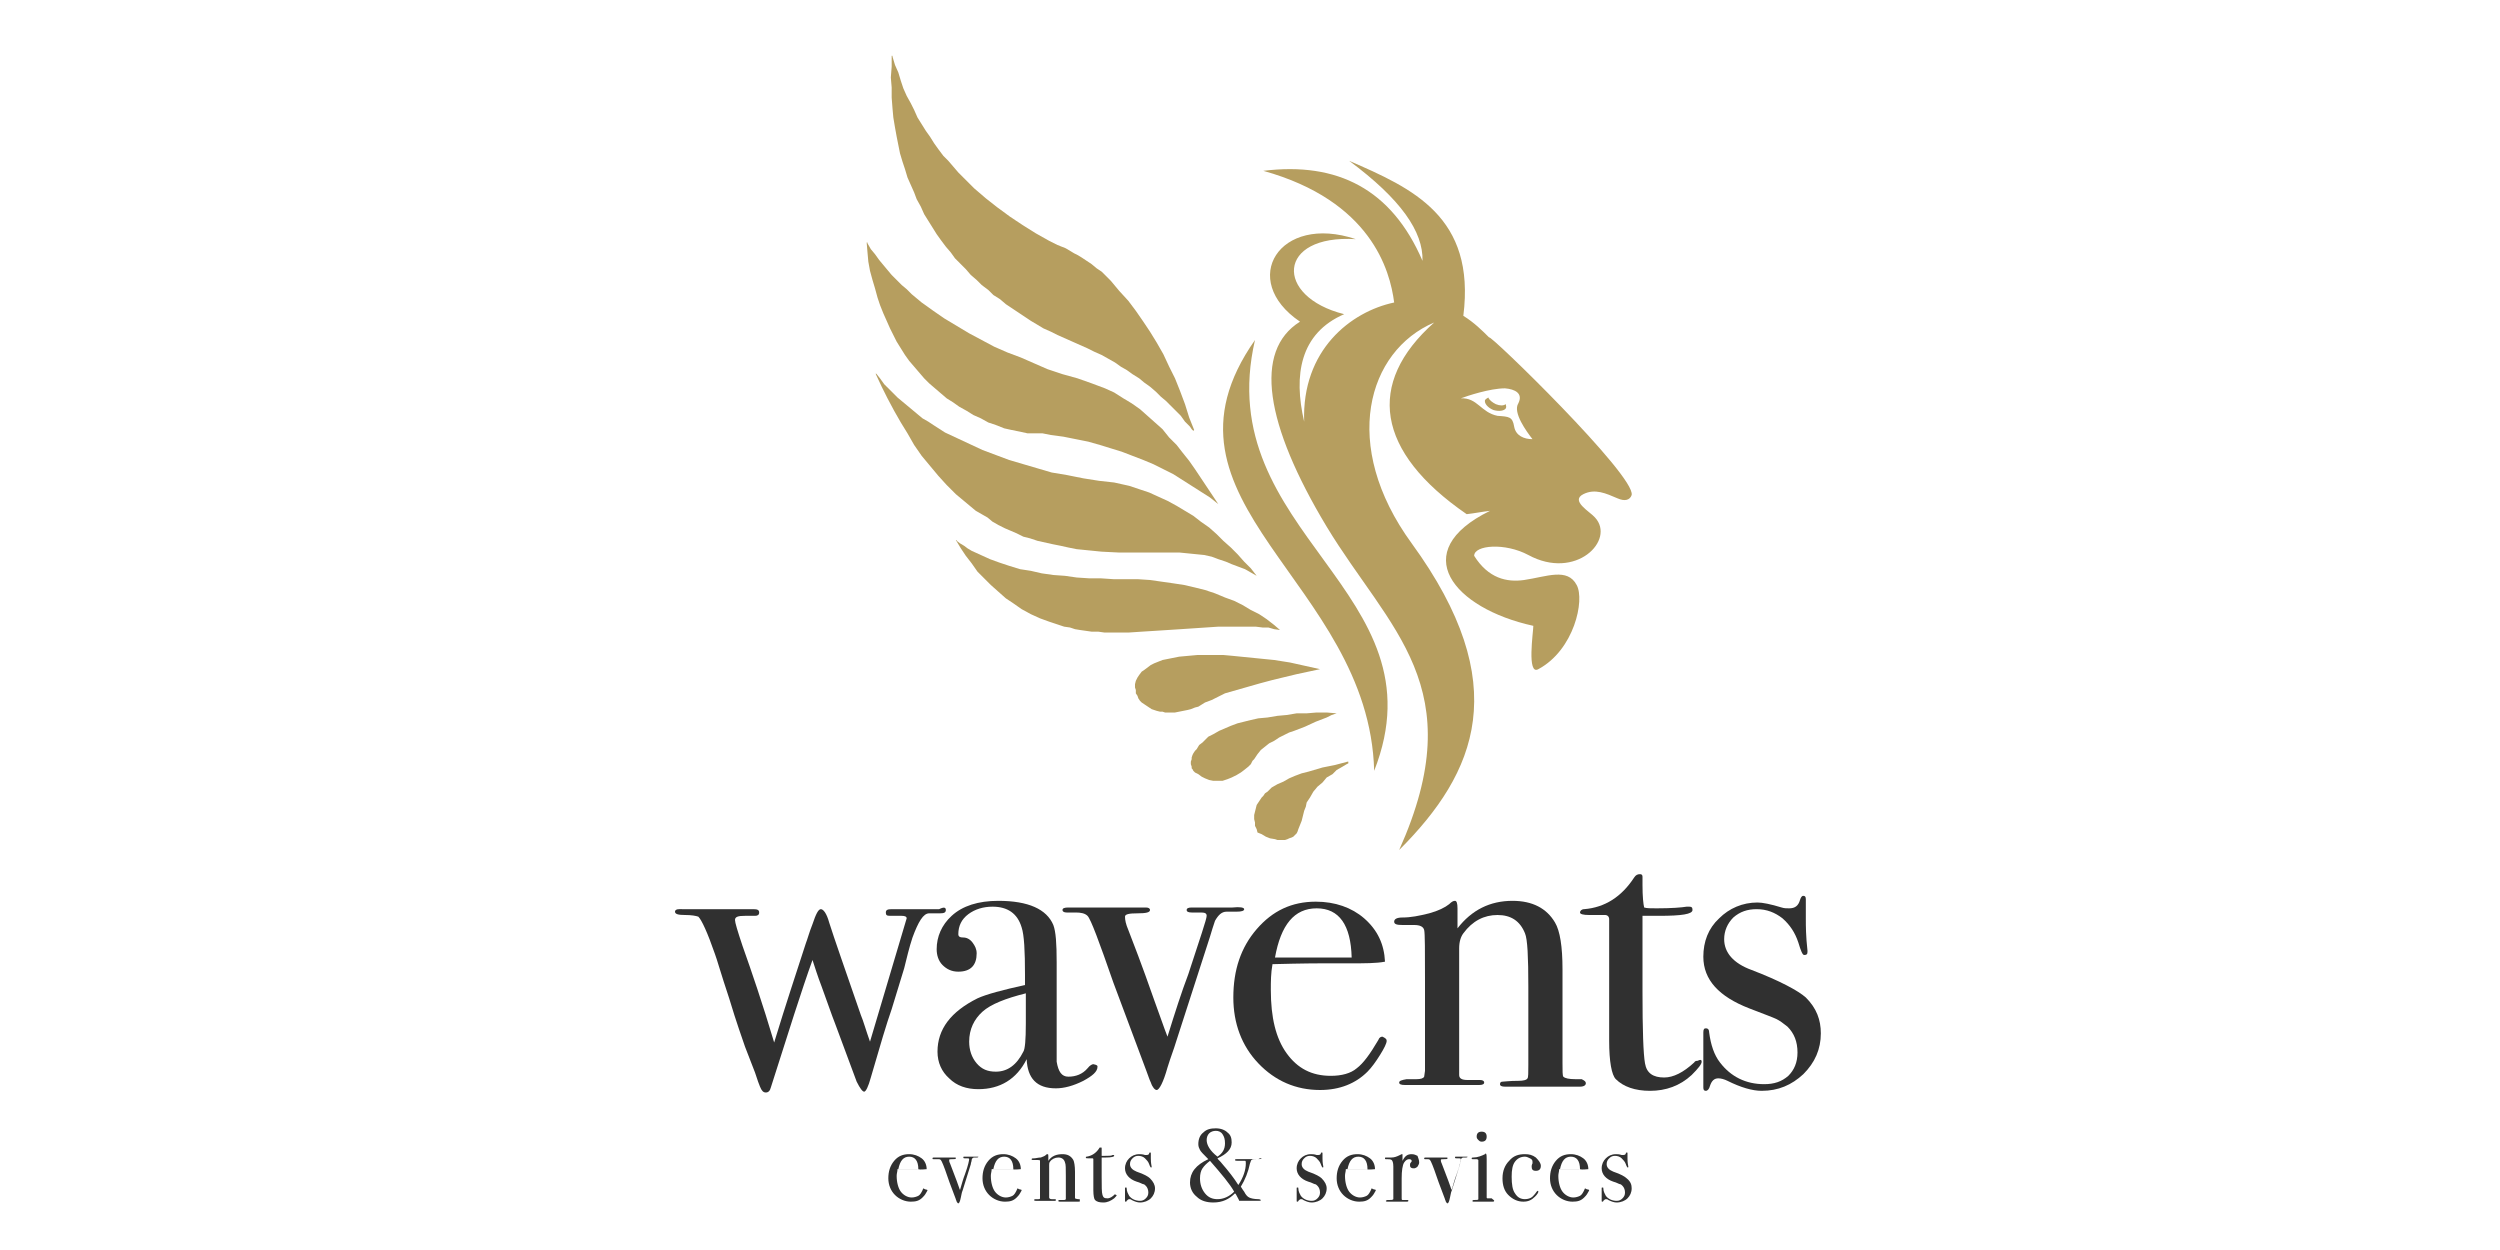 <?xml version="1.0" encoding="utf-8"?>
<!-- Generator: Adobe Illustrator 24.0.0, SVG Export Plug-In . SVG Version: 6.00 Build 0)  -->
<svg version="1.1" xmlns="http://www.w3.org/2000/svg" xmlns:xlink="http://www.w3.org/1999/xlink" x="0px" y="0px" width="300px"
	 height="150px" viewBox="0 0 300 150" style="enable-background:new 0 0 300 150;" xml:space="preserve">
<style type="text/css">
	.st0{fill-rule:evenodd;clip-rule:evenodd;fill:#B69E5F;}
	.st1{fill:#303030;}
</style>
<g id="Livello_3">
</g>
<g id="Livello_1">
	<g>
		<g>
			<path class="st0" d="M178.7,40.5c-0.8-0.8-1.8-1.8-3.1-2.6c1.5-11.9-6.1-15.3-13.7-18.6c6.2,4.6,8.9,8.5,8.8,12
				c-3.7-8.6-10.2-11.9-19.1-10.8c12.9,3.6,15.2,11.9,15.7,15.8c-5.2,1.1-11.1,5.7-10.8,14.3c-1.3-5.6-0.5-10.6,4.8-12.9
				c-8.4-2.1-8.1-9.6,1.4-9c-9.2-3.1-14.1,4.9-6.7,9.9c-5.6,3.5-4.2,12.3,3.2,24.6c7.5,12.4,17.5,19.2,8.7,38.8
				c9.3-9.3,13.8-19.9,1.5-36.8c-8.6-11.8-5.3-23.1,2.7-26.5c-8.2,7.3-7,15.5,3.9,23c0.9-0.1,1.9-0.3,2.8-0.4
				c-10,4.9-4.4,11.7,5.2,13.8c0,0.7-0.8,6,0.6,5.2c4.3-2.3,5.6-8.3,4.6-10.1c-1.1-2.1-3.6-1-6.3-0.6c-2.1,0.3-4.3-0.2-6-2.9
				c0-1.3,3.7-1.6,6.5-0.1c5.7,3.1,10.5-1.8,8-4.5c-0.6-0.7-3-2-1.4-2.8c1.4-0.7,2.7-0.1,4.1,0.5c0.9,0.4,1.5,0.2,1.7-0.4
				C196.3,57.1,178.6,39.9,178.7,40.5z M181.7,51.2c-0.2-1.2-0.6-1.2-2-1.3c-2-0.4-2.4-2.2-4.4-2.1c0.8-0.3,3.5-1.2,5.3-1.2
				c1.2,0.1,2.2,0.6,1.6,1.8c-0.7,1.1,1,3.4,1.7,4.3C182.9,52.7,181.9,52.3,181.7,51.2z"/>
			<path class="st0" d="M180.7,48.5c-0.3,0.2-0.7,0.2-1.2,0c-0.4-0.2-0.8-0.5-0.9-0.8c-0.2,0.1-0.3,0.2-0.4,0.3
				c-0.1,0.4,0.3,0.9,1,1.2c0.7,0.2,1.3,0.1,1.5-0.2C180.8,48.8,180.7,48.7,180.7,48.5L180.7,48.5z"/>
			<g>
				<polygon class="st0" points="107,6.7 107,6.7 107.1,6.7 107.1,6.7 107.1,6.8 107.1,6.8 107.4,7.8 107.8,8.7 108.1,9.7 
					108.4,10.6 108.8,11.5 109.3,12.4 109.7,13.2 110.1,14.1 110.6,14.9 111.1,15.7 111.6,16.4 112.1,17.2 112.6,17.9 113.2,18.7 
					113.8,19.3 114.4,20 115,20.7 115.6,21.3 116.3,22 116.9,22.6 117.6,23.2 118.3,23.8 119.7,24.9 121.2,26 122.7,27 124.3,28 
					125.9,28.9 125.9,28.9 126.9,29.4 127.9,29.8 128.9,30.4 129.3,30.6 129.8,30.9 129.8,30.9 130.4,31.3 131,31.7 131.6,32.2 
					132.2,32.6 132.7,33.1 133.3,33.7 133.8,34.3 134.3,34.9 135.4,36.1 136.3,37.3 137.2,38.6 138,39.8 138,39.8 138.8,41.1 
					139.6,42.5 140.3,44 141,45.4 141.6,46.9 142.2,48.5 142.7,50.1 143.3,51.6 143.3,51.6 143.2,51.7 143.1,51.6 143,51.5 
					142.8,51.2 142.8,51.2 142.2,50.6 141.7,49.9 141.1,49.3 140.5,48.7 139.9,48.1 139.3,47.6 138.7,47 138,46.4 137.3,45.9 
					136.7,45.4 135.9,44.9 135.2,44.4 134.5,44 133.8,43.5 132.2,42.6 132.2,42.6 131.3,42.2 130.5,41.8 128.7,41 126.9,40.2 
					126.1,39.8 125.2,39.4 125.2,39.4 123.7,38.5 122.2,37.5 120.7,36.5 120,35.9 119.2,35.4 118.6,34.8 117.8,34.2 117.2,33.6 
					116.5,33 115.9,32.3 115.3,31.7 114.6,31 114.1,30.3 113.5,29.6 112.9,28.8 112.4,28.1 111.9,27.3 111.4,26.5 110.9,25.7 
					110.5,24.8 110,23.9 109.7,23.1 109.3,22.2 108.9,21.3 108.6,20.3 108.3,19.4 108,18.4 107.8,17.4 107.6,16.4 107.6,16.4 
					107.4,15.3 107.2,14.1 107.1,13 107,11.7 107,10.5 106.9,9.3 107,8 107,6.7 				"/>
			</g>
			<g>
				<polygon class="st0" points="104,29.1 104,29.1 104,29.1 104.1,29.1 104.1,29.2 104.1,29.2 104.5,29.9 105,30.5 105.5,31.2 
					106,31.8 106.5,32.4 107,33 107.6,33.6 108.2,34.2 108.8,34.7 109.4,35.3 110,35.8 110.6,36.3 112,37.3 113.3,38.2 114.8,39.1 
					116.3,40 117.8,40.8 119.3,41.6 120.9,42.3 122.5,42.9 124.1,43.6 125.7,44.3 125.7,44.3 126.6,44.6 127.5,44.9 129.3,45.4 
					131,46 131.8,46.3 132.6,46.6 132.6,46.6 133.7,47.1 134.8,47.8 135.8,48.4 136.8,49.1 137.7,49.9 138.6,50.7 139.5,51.5 
					140.3,52.5 141.2,53.4 141.9,54.3 142.7,55.3 143.4,56.3 144.8,58.4 146.2,60.5 146.2,60.5 145.2,59.7 144.1,59 143,58.3 
					141.9,57.6 140.8,56.9 139.6,56.3 138.4,55.7 137.2,55.2 135.9,54.7 134.6,54.2 133.3,53.8 132,53.4 130.6,53 129.1,52.7 
					127.6,52.4 126.1,52.2 126.1,52.2 125.1,52 124.2,52 123.3,52 122.4,51.8 122.4,51.8 121.4,51.6 120.5,51.4 119.5,51 
					118.6,50.7 117.7,50.2 116.8,49.8 116,49.3 115.1,48.8 115.1,48.8 114.4,48.3 113.6,47.8 112.9,47.2 112.2,46.6 111.5,46 
					110.9,45.4 110.3,44.7 109.7,44 109.1,43.3 108.6,42.6 108.1,41.8 107.6,41 107.2,40.2 106.8,39.4 106.4,38.5 106,37.6 
					106,37.6 105.6,36.6 105.3,35.7 105,34.6 104.7,33.6 104.4,32.5 104.2,31.4 104.1,30.3 104,29.1 				"/>
			</g>
			<g>
				<polygon class="st0" points="114.7,64.8 114.7,64.8 114.8,64.8 114.8,64.8 114.8,64.9 114.8,64.9 115.2,65.2 115.7,65.5 
					116.1,65.8 116.6,66.1 117.7,66.6 118.8,67.1 119.9,67.5 121.1,67.9 122.4,68.3 123.7,68.5 125,68.8 126.4,69 127.8,69.1 
					129.2,69.3 130.7,69.4 132.1,69.4 133.6,69.5 135,69.5 135,69.5 136.5,69.5 138,69.6 139.4,69.8 140.8,70 142.1,70.2 
					143.4,70.5 144.6,70.8 145.8,71.2 147,71.7 148.1,72.1 149.1,72.6 150.1,73.2 151.1,73.7 152,74.3 152.9,75 153.6,75.6 
					153.6,75.6 152.9,75.5 152.2,75.3 151.5,75.3 150.7,75.2 149.2,75.2 147.7,75.2 146.2,75.2 144.7,75.3 143.2,75.4 141.7,75.5 
					141.7,75.5 138.6,75.7 137,75.8 135.5,75.9 134,75.9 132.5,75.9 131.8,75.8 131,75.8 130.3,75.7 129.6,75.6 129.6,75.6 
					129,75.5 128.4,75.3 127.7,75.2 127.1,75 125.9,74.6 124.8,74.2 123.7,73.7 122.6,73.1 121.6,72.4 120.7,71.8 119.8,71 
					118.9,70.2 118.1,69.4 117.3,68.6 116.6,67.6 115.9,66.7 115.3,65.8 114.7,64.8 				"/>
			</g>
			<g>
				<polygon class="st0" points="158.4,80.3 158.4,80.3 155.6,80.9 152.7,81.6 151.2,82 149.8,82.4 148.4,82.8 147,83.2 147,83.2 
					146.2,83.6 145.4,84 144.6,84.3 143.8,84.8 143.4,84.9 142.9,85.1 142.5,85.2 142,85.3 141.5,85.4 141,85.5 140.4,85.5 
					139.8,85.5 139.8,85.5 139.5,85.4 139.2,85.4 138.8,85.3 138.5,85.2 138.2,85.1 137.9,84.9 137.6,84.7 137.3,84.5 137,84.3 
					136.8,84.1 136.6,83.8 136.5,83.5 136.3,83.2 136.3,82.8 136.2,82.5 136.2,82.1 136.2,82.1 136.3,81.7 136.5,81.3 136.7,81 
					137,80.6 137.3,80.4 137.7,80.1 138.1,79.8 138.5,79.6 139,79.4 139.5,79.2 140,79.1 140.5,79 141,78.9 141.5,78.8 142.6,78.7 
					142.6,78.7 143.7,78.6 144.7,78.6 145.8,78.6 146.8,78.6 147.9,78.7 148.9,78.8 150.9,79 152.9,79.2 154.8,79.5 156.6,79.9 
					158.4,80.3 				"/>
			</g>
			<g>
				<polygon class="st0" points="160.4,85.6 160.4,85.6 159.8,85.8 159.2,86.1 157.9,86.6 156.6,87.2 155.3,87.7 154.7,87.9 
					154.1,88.2 153.5,88.5 152.9,88.9 152.3,89.2 151.8,89.6 151.3,90 150.9,90.5 150.9,90.5 150.7,90.8 150.5,91.1 150.3,91.3 
					150.1,91.7 150.1,91.7 149.8,92 149.3,92.4 148.9,92.7 148.4,93 147.8,93.3 147.3,93.5 147,93.6 146.7,93.7 146.4,93.7 
					146.1,93.7 146.1,93.7 145.6,93.7 145.1,93.6 144.6,93.4 144.2,93.2 143.8,92.9 143.4,92.7 143.2,92.5 143.1,92.3 143,92.2 
					143,92 143,92 142.9,91.7 142.9,91.4 143,91.1 143,90.9 143.1,90.6 143.2,90.4 143.4,90.1 143.6,89.9 143.9,89.4 144.3,89.1 
					144.7,88.7 145,88.4 145,88.4 145.6,88.1 146.3,87.7 147,87.4 147.7,87.1 148.5,86.8 149.3,86.6 150.1,86.4 151,86.2 151,86.2 
					152.1,86.1 153.3,85.9 154.4,85.8 155.6,85.6 156.8,85.6 158,85.5 159.2,85.5 160.4,85.6 				"/>
			</g>
			<g>
				<polygon class="st0" points="161.8,91.4 161.8,91.4 161.8,91.5 161.8,91.6 161.6,91.7 161.1,92 161.1,92 160.4,92.4 159.9,92.9 
					159.2,93.3 158.7,93.9 158.1,94.4 157.6,95 157.2,95.7 157,96 156.8,96.3 156.8,96.3 156.7,96.8 156.5,97.3 156.2,98.5 156,99 
					155.8,99.5 155.7,99.8 155.6,100 155.4,100.2 155.2,100.4 155.2,100.4 155,100.5 154.7,100.6 154.5,100.7 154.2,100.8 
					153.9,100.8 153.6,100.8 153.3,100.8 153,100.7 152.4,100.6 151.9,100.4 151.4,100.1 150.9,99.9 150.9,99.9 150.8,99.5 
					150.6,99.1 150.6,98.7 150.5,98.3 150.5,97.8 150.6,97.4 150.7,97 150.8,96.6 150.8,96.6 151,96.3 151.2,96 151.4,95.7 
					151.6,95.5 151.8,95.2 152.1,95 152.6,94.5 153.3,94.1 154,93.8 154.7,93.4 155.4,93.1 156.2,92.8 157,92.6 158.7,92.1 
					160.2,91.8 161.7,91.4 161.7,91.4 161.8,91.4 				"/>
			</g>
			<g>
				<polygon class="st0" points="105.1,44.9 105.1,44.9 105.1,44.8 105.1,44.8 105.2,44.9 105.2,44.9 105.6,45.4 106.1,46.1 
					106.6,46.6 107.2,47.2 107.7,47.7 108.3,48.2 108.9,48.7 109.5,49.2 110.1,49.7 110.7,50.2 111.4,50.6 112,51 113.4,51.9 
					114.9,52.6 116.4,53.3 117.9,54 119.5,54.6 121.1,55.2 122.8,55.7 124.5,56.2 126.2,56.7 128,57 128,57 129,57.2 130,57.4 
					131.9,57.7 133.7,57.9 134.6,58.1 135.5,58.3 135.5,58.3 136.7,58.7 137.9,59.1 139,59.6 140.1,60.1 141.2,60.7 142.2,61.3 
					143.2,61.9 144.1,62.6 145.1,63.3 146,64.1 146.8,64.9 147.7,65.7 148.5,66.5 149.3,67.4 150.1,68.2 150.8,69.1 150.8,69.1 
					150.1,68.7 149.4,68.3 148.6,68 147.8,67.7 147.1,67.4 146.2,67.1 145.4,66.8 144.5,66.6 144.5,66.6 143.5,66.5 142.5,66.4 
					141.5,66.3 140.5,66.3 138.4,66.3 136.2,66.3 136.2,66.3 134.2,66.3 132.2,66.2 131.2,66.1 130.2,66 129.2,65.9 128.2,65.7 
					127.3,65.5 126.3,65.3 125.4,65.1 124.5,64.9 123.6,64.6 122.8,64.4 122,64 121.3,63.7 121.3,63.7 120.6,63.4 119.8,63 
					119.1,62.6 118.5,62.1 117.8,61.7 117.1,61.3 116.5,60.8 115.9,60.3 115.3,59.8 114.7,59.3 114.2,58.8 113.6,58.2 112.6,57.1 
					111.6,55.9 110.6,54.7 109.7,53.4 108.9,52 108.1,50.7 107.3,49.3 106.5,47.8 105.8,46.4 105.1,44.9 				"/>
			</g>
			<path class="st0" d="M164.9,92.5c8.5-21.6-19.7-28.4-14.3-51.7C136.9,60.3,164.3,69.7,164.9,92.5L164.9,92.5z"/>
		</g>
		<g>
			<path class="st1" d="M113.5,109.2c0,0.3-0.2,0.4-0.7,0.4c-0.4,0-0.7,0-0.9,0h-0.4c-0.7,0-1.3,1-2,2.9c-0.4,1.2-0.7,2.5-1,3.7
				l-1.5,4.9c-0.6,1.7-1.4,4.4-2.5,8.2c-0.3,1.1-0.6,1.7-0.8,1.7c-0.2,0-0.5-0.4-0.9-1.2c-0.3-0.8-1.2-3.2-2.6-7
				c-0.4-1-0.9-2.5-1.6-4.4c-0.5-1.3-0.8-2.3-1.1-3.2c-1.3,3.6-2.9,8.7-5,15.3c-0.1,0.4-0.3,0.6-0.6,0.6c-0.3,0-0.5-0.2-0.7-0.7
				c-0.1-0.2-0.3-0.8-0.6-1.7l-1.2-3.1c-0.3-0.9-1-2.8-1.9-5.8c-1-3-1.5-4.8-1.7-5.3c-0.9-2.6-1.6-4.1-2-4.5
				c-0.3-0.1-0.8-0.2-1.6-0.2c-0.8,0-1.2-0.1-1.2-0.4c0-0.2,0.2-0.3,0.5-0.3H82c0,0,0.6,0,1.7,0c1.1,0,2.3,0,3.5,0
				c0.5,0,1.1,0,1.6,0c0.6,0,0.9,0,1,0h0.6c0.5,0,0.7,0.1,0.7,0.4c0,0.3-0.2,0.4-0.5,0.4h-1.2c-0.8,0-1.2,0.1-1.2,0.5
				c0,0.3,0.3,1.3,0.9,3.1c1.1,3.1,2.4,6.9,3.8,11.6c1.4-4.6,2.7-8.5,3.8-11.9c0.2-0.5,0.4-1.3,0.8-2.3c0.4-1.2,0.7-1.8,1-1.8
				c0.3,0,0.7,0.5,1,1.6c0.6,1.9,1.9,5.6,3.8,11.1c0.3,0.7,0.6,1.8,1.1,3.2l4.4-14.8c0-0.2-0.2-0.3-0.6-0.3c-0.1,0-0.6,0-1.4,0
				c-0.4,0-0.5-0.1-0.5-0.4c0-0.3,0.2-0.4,0.7-0.4h0.5h5.2C113.3,108.8,113.5,108.9,113.5,109.2z"/>
			<path class="st1" d="M131.7,128c0,0.6-0.6,1.1-1.7,1.7c-1.2,0.6-2.3,0.9-3.3,0.9c-2.3,0-3.4-1.2-3.5-3.5
				c-1.2,2.4-3.2,3.6-5.8,3.6c-1.4,0-2.6-0.4-3.5-1.3c-0.9-0.8-1.4-1.9-1.4-3.2c0-2.7,1.6-4.8,4.8-6.4c1.1-0.5,3-1,5.7-1.6v-1.2
				c0-2.9-0.1-4.8-0.4-5.7c-0.5-1.7-1.7-2.5-3.5-2.5c-1.1,0-2.1,0.3-2.9,0.9c-0.8,0.6-1.2,1.4-1.2,2.4c0,0.3,0.2,0.4,0.6,0.4
				c0.4,0,0.8,0.2,1.1,0.6c0.3,0.4,0.5,0.8,0.5,1.3c0,1.4-0.7,2.2-2.2,2.2c-0.8,0-1.4-0.3-1.9-0.8c-0.5-0.5-0.7-1.2-0.7-1.9
				c0-1.5,0.6-2.9,1.8-4c1.3-1.2,3.2-1.8,5.6-1.8c3.6,0,5.8,1,6.6,2.9c0.3,0.8,0.4,2.2,0.4,4.5v9.2c0,1.5,0,2.4,0,2.7
				c0.2,1.2,0.6,1.8,1.4,1.8c0.9,0,1.7-0.3,2.3-1c0.3-0.4,0.6-0.5,0.7-0.5C131.7,127.8,131.7,127.9,131.7,128z M123.1,122.8v-3.6
				c-2.4,0.6-4.2,1.3-5.2,2.2c-1,0.9-1.6,2.1-1.6,3.6c0,1,0.3,1.9,0.9,2.6c0.6,0.7,1.3,1,2.3,1c1.4,0,2.5-0.8,3.3-2.4
				C123,125.9,123.1,124.8,123.1,122.8z"/>
			<path class="st1" d="M149.3,109.1c0,0.2-0.3,0.3-0.9,0.3c-0.2,0-0.5,0-0.9,0h-0.3c-0.6,0-1,0.4-1.4,1.1c-0.2,0.6-0.4,1.2-0.6,1.9
				l-4.1,12.7c-0.2,0.7-0.6,1.7-1,3c-0.5,1.8-1,2.7-1.3,2.7c-0.2,0-0.5-0.3-0.7-0.9c-0.2-0.4-0.3-0.8-0.5-1.3
				c-2.7-7.2-4-10.7-4-10.7c-1.7-4.9-2.7-7.6-3.1-8c-0.3-0.3-0.8-0.4-1.4-0.4h-1.1c-0.3,0-0.5-0.1-0.5-0.3c0-0.2,0.2-0.3,0.7-0.3
				h3.4c0.5,0,1.6,0,3.1,0c1.7,0,2.5,0,2.6,0h0.2c0.3,0,0.5,0.1,0.5,0.3c0,0.3-0.5,0.4-1.5,0.4c-1,0-1.5,0.1-1.5,0.4
				c0,0.4,0.1,0.9,0.4,1.6c0.5,1.3,1.6,4.1,3.1,8.4c0.7,1.9,1.2,3.4,1.6,4.4c0.9-2.9,1.7-5.4,2.5-7.5c1.4-4.3,2.2-6.6,2.2-7
				c0-0.3-0.2-0.4-0.7-0.4c-0.3,0-0.5,0-0.6,0H143c-0.4,0-0.6-0.1-0.6-0.3c0-0.2,0.2-0.3,0.6-0.3h3h1.9
				C148.8,108.8,149.3,108.9,149.3,109.1z"/>
			<path class="st1" d="M166.4,124.9c0,0.3-0.3,0.9-0.8,1.7c-0.5,0.8-1,1.5-1.5,2c-1.4,1.4-3.3,2.2-5.7,2.2c-2.9,0-5.4-1.1-7.4-3.2
				c-2-2.1-3-4.8-3-7.9c0-3.3,0.9-6,2.8-8.2c1.9-2.2,4.2-3.3,7.1-3.3c2.3,0,4.3,0.7,5.8,2c1.6,1.4,2.4,3.1,2.5,5.2
				c-1,0.2-2.4,0.2-4.2,0.2h-3.4c-0.2,0-2.2,0-5.9,0.1c-0.2,1.1-0.2,2.1-0.2,3.1c0,3.3,0.6,5.8,1.9,7.6c1.3,1.8,3,2.7,5.3,2.7
				c1.3,0,2.4-0.3,3.1-0.9c0.8-0.6,1.6-1.7,2.6-3.4c0.1-0.3,0.3-0.4,0.5-0.4C166.3,124.6,166.4,124.7,166.4,124.9z M162.2,114.9
				c-0.1-3.9-1.5-5.9-4.2-5.9c-2.7,0-4.3,2-5,5.9H162.2z"/>
			<path class="st1" d="M190.3,130c0,0.2-0.2,0.4-0.7,0.4H189c-0.6,0-1.4,0-2.4,0c-3.2,0-5.1,0-5.7,0h-0.3c-0.4,0-0.6-0.1-0.6-0.3
				c0-0.2,0.1-0.3,0.3-0.3c0.2,0,0.8-0.1,1.9-0.1c0.6,0,1-0.1,1.1-0.3c0.1-0.1,0.1-0.7,0.1-1.6v-9.4c0-3.6-0.1-5.7-0.4-6.4
				c-0.6-1.5-1.7-2.2-3.3-2.2c-1.6,0-3,0.7-4.1,2.2c-0.3,0.4-0.5,1-0.5,1.8V129c0,0.4,0.3,0.6,1,0.6l1.5,0c0.3,0,0.5,0.1,0.5,0.3
				c0,0.2-0.2,0.3-0.6,0.3h-0.8c-0.7,0-1.9,0-3.4,0c-0.4,0-1.1,0-2.3,0c-1.2,0-1.9,0-2.1,0h-0.3c-0.5,0-0.7-0.1-0.7-0.3
				c0-0.2,0.3-0.3,0.9-0.4c0.4,0,0.8,0,1.2,0c0.5,0,0.8-0.1,0.9-0.3l0.1-0.7v-10.7c0-3.7,0-5.8-0.1-6.2c-0.1-0.4-0.5-0.6-1.2-0.6
				c-0.2,0-0.6,0-1.2,0h-0.2c-0.7,0-1-0.1-1-0.4c0-0.3,0.3-0.5,1-0.5c1,0,2-0.2,3.2-0.5c1.1-0.3,1.9-0.7,2.4-1.1
				c0.3-0.3,0.5-0.4,0.7-0.4c0.2,0,0.3,0.3,0.3,0.9v2.4c1.7-2.2,3.9-3.3,6.6-3.3c2.4,0,4.1,0.9,5.1,2.6c0.6,1,0.9,2.9,0.9,5.6v11.2
				c0,1,0,1.6,0.1,1.7c0.2,0.2,0.7,0.3,1.4,0.3c0.1,0,0.3,0,0.5,0h0.3C190.2,129.7,190.3,129.8,190.3,130z"/>
			<path class="st1" d="M204.2,127.4c0,0.3-0.4,0.8-1.2,1.6c-1.4,1.3-3.1,1.9-5,1.9c-1.8,0-3.2-0.5-4.1-1.4
				c-0.5-0.5-0.8-2.1-0.8-4.6v-14.6c0-0.3-0.2-0.5-0.5-0.5h-1.9c-0.7,0-1.1-0.1-1.1-0.3c0-0.2,0.2-0.4,0.5-0.4
				c2.5-0.2,4.5-1.5,6-3.8c0.2-0.3,0.4-0.4,0.7-0.4c0.2,0,0.3,0.1,0.3,0.3v0.2c0,0.2,0,0.4,0,0.8c0,1.4,0.1,2.3,0.2,2.7
				c0.3,0.1,0.8,0.1,1.5,0.1c1.8,0,3-0.1,3.6-0.2c0.1,0,0.2,0,0.3,0c0.3,0,0.4,0.1,0.4,0.4c0,0.5-1.3,0.7-4,0.7c-0.5,0-1.1,0-2,0
				v9.1c0,4.6,0.1,7.5,0.3,8.6c0.2,1.2,1,1.7,2.3,1.7c1.1,0,2.3-0.6,3.6-1.8c0.1-0.2,0.3-0.2,0.4-0.2
				C204.1,127.1,204.2,127.2,204.2,127.4z"/>
			<path class="st1" d="M218.5,124c0,1.9-0.7,3.5-2.1,4.9c-1.4,1.3-3,2-5,2c-1.1,0-2.5-0.4-4.1-1.2c-0.4-0.2-0.8-0.3-1.1-0.3
				c-0.5,0-0.8,0.3-1,0.9c-0.1,0.4-0.3,0.6-0.5,0.6c-0.2,0-0.3-0.1-0.3-0.4c0-0.2,0-0.4,0-0.6c0-0.7,0-1.6,0-2.9c0-0.1,0-0.5,0-1.2
				c0-0.7,0-1.1,0-1.4v-0.5c0-0.4,0.1-0.5,0.3-0.5c0.3,0,0.4,0.2,0.4,0.5c0.2,1.5,0.6,2.7,1.3,3.6c1.3,1.7,3.1,2.6,5.3,2.6
				c1.2,0,2.1-0.3,2.9-1c0.7-0.7,1.1-1.6,1.1-2.8c0-1.3-0.4-2.3-1.2-3.1c-0.5-0.4-0.9-0.7-1.3-0.9c-0.4-0.2-1.5-0.6-3.3-1.3
				c-3.6-1.4-5.5-3.4-5.5-6.2c0-1.8,0.6-3.4,1.9-4.6c1.2-1.2,2.8-1.9,4.6-1.9c0.6,0,1.6,0.2,2.9,0.6c0.3,0.1,0.6,0.1,0.9,0.1
				c0.7,0,1.1-0.3,1.3-1c0.1-0.3,0.2-0.5,0.4-0.5c0.2,0,0.3,0.1,0.3,0.4c0,0,0,0.1,0,0.3v2.1c0,0.8,0,2,0.2,3.8v0.1
				c0,0.3-0.1,0.4-0.4,0.4c-0.2,0-0.4-0.5-0.7-1.5c-0.4-1.2-1-2.1-1.9-2.9c-0.9-0.7-1.9-1.1-3.1-1.1c-1.1,0-2,0.3-2.8,1
				c-0.7,0.7-1.1,1.6-1.1,2.6c0,1.6,1.1,2.9,3.3,3.7c3.4,1.3,5.6,2.5,6.5,3.3C218,121,218.5,122.4,218.5,124z"/>
		</g>
		<g>
			<path class="st1" d="M111.3,142.8c0,0.1-0.1,0.2-0.2,0.4c-0.1,0.2-0.3,0.4-0.4,0.5c-0.4,0.4-0.8,0.5-1.4,0.5
				c-0.7,0-1.4-0.3-1.9-0.8c-0.5-0.5-0.8-1.2-0.8-2c0-0.8,0.2-1.5,0.7-2.1c0.5-0.6,1.1-0.8,1.8-0.8c0.6,0,1.1,0.2,1.5,0.5
				c0.4,0.3,0.6,0.8,0.6,1.3c-0.3,0-0.6,0.1-1.1,0h-0.9c-0.1,0-0.6,0-1.5,0c0,0.3-0.1,0.5-0.1,0.8c0,0.8,0.2,1.5,0.5,1.9
				c0.3,0.4,0.8,0.7,1.3,0.7c0.3,0,0.6-0.1,0.8-0.2c0.2-0.1,0.4-0.4,0.6-0.9C111.1,142.8,111.1,142.7,111.3,142.8
				C111.3,142.7,111.3,142.8,111.3,142.8z M110.2,140.3c0-1-0.4-1.5-1.1-1.5c-0.7,0-1.1,0.5-1.3,1.5H110.2z"/>
			<path class="st1" d="M117.4,138.8c0,0.1-0.1,0.1-0.2,0.1c-0.1,0-0.1,0-0.2,0h-0.1c-0.1,0-0.3,0.1-0.3,0.3c0,0.2-0.1,0.3-0.1,0.5
				l-1,3.2c-0.1,0.2-0.1,0.4-0.2,0.8c-0.1,0.5-0.2,0.7-0.3,0.7c-0.1,0-0.1-0.1-0.2-0.2c0-0.1-0.1-0.2-0.1-0.3c-0.7-1.8-1-2.7-1-2.7
				c-0.4-1.2-0.7-1.9-0.8-2c-0.1-0.1-0.2-0.1-0.3-0.1H112c-0.1,0-0.1,0-0.1-0.1c0-0.1,0.1-0.1,0.2-0.1h0.9c0.1,0,0.4,0,0.8,0
				c0.4,0,0.6,0,0.7,0h0.1c0.1,0,0.1,0,0.1,0.1c0,0.1-0.1,0.1-0.4,0.1c-0.3,0-0.4,0-0.4,0.1c0,0.1,0,0.2,0.1,0.4
				c0.1,0.3,0.4,1,0.8,2.1c0.2,0.5,0.3,0.9,0.4,1.1c0.2-0.7,0.4-1.4,0.6-1.9c0.4-1.1,0.5-1.7,0.5-1.8c0-0.1-0.1-0.1-0.2-0.1
				c-0.1,0-0.1,0-0.2,0h-0.1c-0.1,0-0.2,0-0.2-0.1c0-0.1,0-0.1,0.1-0.1h0.8h0.5C117.3,138.8,117.4,138.8,117.4,138.8z"/>
			<path class="st1" d="M122.6,142.8c0,0.1-0.1,0.2-0.2,0.4c-0.1,0.2-0.3,0.4-0.4,0.5c-0.4,0.4-0.8,0.5-1.4,0.5
				c-0.7,0-1.4-0.3-1.9-0.8c-0.5-0.5-0.8-1.2-0.8-2c0-0.8,0.2-1.5,0.7-2.1c0.5-0.6,1.1-0.8,1.8-0.8c0.6,0,1.1,0.2,1.5,0.5
				c0.4,0.3,0.6,0.8,0.6,1.3c-0.3,0-0.6,0.1-1.1,0h-0.9c-0.1,0-0.6,0-1.5,0c0,0.3-0.1,0.5-0.1,0.8c0,0.8,0.2,1.5,0.5,1.9
				c0.3,0.4,0.8,0.7,1.3,0.7c0.3,0,0.6-0.1,0.8-0.2c0.2-0.1,0.4-0.4,0.6-0.9C122.4,142.8,122.5,142.7,122.6,142.8
				C122.6,142.7,122.6,142.8,122.6,142.8z M121.6,140.3c0-1-0.4-1.5-1.1-1.5c-0.7,0-1.1,0.5-1.3,1.5H121.6z"/>
			<path class="st1" d="M129.6,144.1c0,0.1-0.1,0.1-0.2,0.1h-0.1c-0.1,0-0.4,0-0.6,0c-0.8,0-1.3,0-1.4,0h-0.1c-0.1,0-0.2,0-0.2-0.1
				c0,0,0-0.1,0.1-0.1c0,0,0.2,0,0.5,0c0.2,0,0.2,0,0.3-0.1c0,0,0-0.2,0-0.4v-2.4c0-0.9,0-1.4-0.1-1.6c-0.1-0.4-0.4-0.6-0.8-0.6
				c-0.4,0-0.8,0.2-1,0.5c-0.1,0.1-0.1,0.3-0.1,0.4v3.9c0,0.1,0.1,0.2,0.3,0.2l0.4,0c0.1,0,0.1,0,0.1,0.1c0,0.1,0,0.1-0.1,0.1h-0.2
				c-0.2,0-0.5,0-0.9,0c-0.1,0-0.3,0-0.6,0c-0.3,0-0.5,0-0.5,0h-0.1c-0.1,0-0.2,0-0.2-0.1c0-0.1,0.1-0.1,0.2-0.1c0.1,0,0.2,0,0.3,0
				c0.1,0,0.2,0,0.2-0.1l0-0.2v-2.7c0-0.9,0-1.5,0-1.6c0-0.1-0.1-0.1-0.3-0.1c-0.1,0-0.2,0-0.3,0H124c-0.2,0-0.2,0-0.2-0.1
				c0-0.1,0.1-0.1,0.3-0.1c0.2,0,0.5-0.1,0.8-0.1c0.3-0.1,0.5-0.2,0.6-0.3c0.1-0.1,0.1-0.1,0.2-0.1c0.1,0,0.1,0.1,0.1,0.2v0.6
				c0.4-0.6,1-0.8,1.7-0.8c0.6,0,1,0.2,1.3,0.7c0.1,0.2,0.2,0.7,0.2,1.4v2.8c0,0.3,0,0.4,0,0.4c0,0,0.2,0.1,0.4,0.1c0,0,0.1,0,0.1,0
				h0.1C129.5,144,129.6,144.1,129.6,144.1z"/>
			<path class="st1" d="M134,143.4c0,0.1-0.1,0.2-0.3,0.4c-0.4,0.3-0.8,0.5-1.3,0.5c-0.5,0-0.8-0.1-1-0.3c-0.1-0.1-0.2-0.5-0.2-1.2
				v-3.7c0-0.1-0.1-0.1-0.1-0.1h-0.5c-0.2,0-0.3,0-0.3-0.1c0-0.1,0-0.1,0.1-0.1c0.6-0.1,1.1-0.4,1.5-1c0-0.1,0.1-0.1,0.2-0.1
				c0.1,0,0.1,0,0.1,0.1v0c0,0,0,0.1,0,0.2c0,0.3,0,0.6,0,0.7c0.1,0,0.2,0,0.4,0c0.5,0,0.8,0,0.9-0.1c0,0,0.1,0,0.1,0
				c0.1,0,0.1,0,0.1,0.1c0,0.1-0.3,0.2-1,0.2c-0.1,0-0.3,0-0.5,0v2.3c0,1.2,0,1.9,0.1,2.2c0.1,0.3,0.2,0.4,0.6,0.4
				c0.3,0,0.6-0.2,0.9-0.5C133.9,143.4,133.9,143.4,134,143.4C134,143.4,134,143.4,134,143.4z"/>
			<path class="st1" d="M138.6,142.6c0,0.5-0.2,0.9-0.5,1.2c-0.3,0.3-0.8,0.5-1.3,0.5c-0.3,0-0.6-0.1-1-0.3
				c-0.1-0.1-0.2-0.1-0.3-0.1c-0.1,0-0.2,0.1-0.3,0.2c0,0.1-0.1,0.1-0.1,0.1c-0.1,0-0.1,0-0.1-0.1c0,0,0-0.1,0-0.1
				c0-0.2,0-0.4,0-0.7c0,0,0-0.1,0-0.3c0-0.2,0-0.3,0-0.3v-0.1c0-0.1,0-0.1,0.1-0.1c0.1,0,0.1,0,0.1,0.1c0,0.4,0.2,0.7,0.3,0.9
				c0.3,0.4,0.8,0.6,1.3,0.6c0.3,0,0.5-0.1,0.7-0.3c0.2-0.2,0.3-0.4,0.3-0.7c0-0.3-0.1-0.6-0.3-0.8c-0.1-0.1-0.2-0.2-0.3-0.2
				c-0.1,0-0.4-0.2-0.8-0.3c-0.9-0.3-1.4-0.9-1.4-1.6c0-0.5,0.2-0.9,0.5-1.2c0.3-0.3,0.7-0.5,1.2-0.5c0.2,0,0.4,0,0.7,0.1
				c0.1,0,0.2,0,0.2,0c0.2,0,0.3-0.1,0.3-0.2c0-0.1,0.1-0.1,0.1-0.1c0.1,0,0.1,0,0.1,0.1c0,0,0,0,0,0.1v0.5c0,0.2,0,0.5,0.1,1v0
				c0,0.1,0,0.1-0.1,0.1c0,0-0.1-0.1-0.2-0.4c-0.1-0.3-0.3-0.5-0.5-0.7c-0.2-0.2-0.5-0.3-0.8-0.3c-0.3,0-0.5,0.1-0.7,0.3
				c-0.2,0.2-0.3,0.4-0.3,0.7c0,0.4,0.3,0.7,0.8,0.9c0.9,0.3,1.4,0.6,1.6,0.8C138.4,141.8,138.6,142.2,138.6,142.6z"/>
			<path class="st1" d="M151.4,139C151.4,139,151.3,139.1,151.4,139c-0.1,0.1-0.3,0.1-0.7,0.1c-0.3,0-0.4,0-0.5,0.1
				c-0.1,0-0.1,0.2-0.2,0.4c-0.2,1-0.6,2-1.1,2.8c0.2,0.3,0.3,0.5,0.4,0.6c0.2,0.4,0.4,0.6,0.6,0.7c0.2,0.1,0.6,0.2,1.1,0.2
				c0.2,0,0.3,0.1,0.3,0.1c0,0.1-0.1,0.1-0.2,0.1c-0.2,0-0.6,0-1.1,0c-0.2,0-0.3,0-0.4,0c-0.3,0-0.6,0-0.9,0c0-0.1-0.2-0.4-0.4-0.8
				l-0.1-0.1c-0.7,0.7-1.5,1.1-2.6,1.1c-0.8,0-1.5-0.2-2-0.7c-0.5-0.4-0.8-1-0.8-1.7c0-1.2,0.7-2.1,2.2-2.8c0,0-0.1-0.1-0.2-0.2
				c-0.4-0.4-0.7-0.7-0.8-0.9c-0.1-0.2-0.2-0.4-0.2-0.7c0-0.6,0.2-1.1,0.6-1.4c0.4-0.4,0.9-0.5,1.5-0.5c0.6,0,1.1,0.2,1.4,0.5
				c0.4,0.3,0.5,0.7,0.5,1.2c0,0.8-0.6,1.4-1.7,1.9c0,0.1,0.3,0.3,0.6,0.7c0.7,0.8,1.4,1.7,1.9,2.5c0.6-0.9,0.9-1.8,0.9-2.6
				c0-0.2,0-0.3-0.1-0.3c-0.1,0-0.3,0-0.8,0c-0.2,0-0.4,0-0.4-0.1c0-0.1,0.1-0.1,0.2-0.1h2c0.4,0,0.6,0,0.6,0
				C151.3,138.9,151.4,139,151.4,139z M148.1,143c-0.5-0.9-1.5-2.1-2.9-3.7c-0.4,0.3-0.7,0.6-0.9,0.9c-0.2,0.3-0.3,0.7-0.3,1.2
				c0,0.7,0.2,1.3,0.6,1.8c0.4,0.5,0.9,0.7,1.5,0.7C146.8,143.9,147.5,143.6,148.1,143z M147,137.2c0-0.5-0.1-0.8-0.3-1.1
				c-0.2-0.3-0.5-0.4-0.8-0.4c-0.3,0-0.6,0.1-0.8,0.3c-0.2,0.2-0.3,0.5-0.3,0.8c0,0.6,0.4,1.3,1.3,2
				C146.7,138.4,147,137.9,147,137.2z"/>
			<path class="st1" d="M159.2,142.6c0,0.5-0.2,0.9-0.5,1.2c-0.3,0.3-0.8,0.5-1.3,0.5c-0.3,0-0.6-0.1-1-0.3
				c-0.1-0.1-0.2-0.1-0.3-0.1c-0.1,0-0.2,0.1-0.3,0.2c0,0.1-0.1,0.1-0.1,0.1c-0.1,0-0.1,0-0.1-0.1c0,0,0-0.1,0-0.1
				c0-0.2,0-0.4,0-0.7c0,0,0-0.1,0-0.3c0-0.2,0-0.3,0-0.3v-0.1c0-0.1,0-0.1,0.1-0.1c0.1,0,0.1,0,0.1,0.1c0,0.4,0.2,0.7,0.3,0.9
				c0.3,0.4,0.8,0.6,1.3,0.6c0.3,0,0.5-0.1,0.7-0.3c0.2-0.2,0.3-0.4,0.3-0.7c0-0.3-0.1-0.6-0.3-0.8c-0.1-0.1-0.2-0.2-0.3-0.2
				c-0.1,0-0.4-0.2-0.8-0.3c-0.9-0.3-1.4-0.9-1.4-1.6c0-0.5,0.2-0.9,0.5-1.2c0.3-0.3,0.7-0.5,1.2-0.5c0.2,0,0.4,0,0.7,0.1
				c0.1,0,0.2,0,0.2,0c0.2,0,0.3-0.1,0.3-0.2c0-0.1,0.1-0.1,0.1-0.1c0.1,0,0.1,0,0.1,0.1c0,0,0,0,0,0.1v0.5c0,0.2,0,0.5,0.1,1v0
				c0,0.1,0,0.1-0.1,0.1c0,0-0.1-0.1-0.2-0.4c-0.1-0.3-0.3-0.5-0.5-0.7c-0.2-0.2-0.5-0.3-0.8-0.3c-0.3,0-0.5,0.1-0.7,0.3
				c-0.2,0.2-0.3,0.4-0.3,0.7c0,0.4,0.3,0.7,0.8,0.9c0.9,0.3,1.4,0.6,1.6,0.8C159,141.8,159.2,142.2,159.2,142.6z"/>
			<path class="st1" d="M165.1,142.8c0,0.1-0.1,0.2-0.2,0.4c-0.1,0.2-0.3,0.4-0.4,0.5c-0.4,0.4-0.8,0.5-1.4,0.5
				c-0.7,0-1.4-0.3-1.9-0.8c-0.5-0.5-0.8-1.2-0.8-2c0-0.8,0.2-1.5,0.7-2.1c0.5-0.6,1.1-0.8,1.8-0.8c0.6,0,1.1,0.2,1.5,0.5
				c0.4,0.3,0.6,0.8,0.6,1.3c-0.3,0-0.6,0.1-1.1,0h-0.9c-0.1,0-0.6,0-1.5,0c0,0.3-0.1,0.5-0.1,0.8c0,0.8,0.2,1.5,0.5,1.9
				c0.3,0.4,0.8,0.7,1.3,0.7c0.3,0,0.6-0.1,0.8-0.2c0.2-0.1,0.4-0.4,0.6-0.9C164.9,142.8,165,142.7,165.1,142.8
				C165.1,142.7,165.1,142.8,165.1,142.8z M164.1,140.3c0-1-0.4-1.5-1.1-1.5c-0.7,0-1.1,0.5-1.3,1.5H164.1z"/>
			<path class="st1" d="M170.3,139.5c0,0.2-0.1,0.3-0.2,0.5c-0.1,0.1-0.3,0.2-0.4,0.2c-0.1,0-0.3,0-0.4-0.1s-0.1-0.2-0.1-0.3
				c0-0.1,0-0.2,0.1-0.3c0.1-0.1,0.1-0.1,0.1-0.2c0-0.1-0.1-0.2-0.3-0.2c-0.2,0-0.4,0.1-0.6,0.4c-0.2,0.3-0.3,1-0.3,1.9v2.4
				c0,0.1,0,0.2,0.1,0.2c0.1,0,0.3,0,0.6,0c0.1,0,0.1,0,0.1,0.1c0,0.1-0.1,0.1-0.2,0.1c-0.2,0-0.4,0-0.5,0c-0.2,0-0.5,0-0.9,0
				c-0.2,0-0.4,0-0.5,0c-0.1,0-0.2,0-0.4,0c-0.1,0-0.2,0-0.2-0.1c0,0,0.1-0.1,0.2-0.1h0.2c0.3,0,0.4,0,0.5-0.1c0,0,0-0.2,0-0.5v-3.4
				c0-0.5-0.1-0.7-0.2-0.8c-0.1-0.1-0.4-0.1-0.7-0.1c-0.1,0-0.1,0-0.1-0.1c0-0.1,0-0.1,0.1-0.1h0.1c0.1,0,0.2,0,0.4,0
				c0.1,0,0.2,0,0.2,0c0.3,0,0.6-0.1,1-0.3l0.2-0.1l0.1,0c0,0.2,0,0.4,0,0.6v0.2c0.3-0.6,0.6-0.8,1.1-0.8c0.3,0,0.5,0.1,0.7,0.2
				C170.2,139,170.3,139.2,170.3,139.5z"/>
			<path class="st1" d="M176.1,138.8c0,0.1-0.1,0.1-0.2,0.1c-0.1,0-0.1,0-0.2,0h-0.1c-0.1,0-0.3,0.1-0.3,0.3c0,0.2-0.1,0.3-0.1,0.5
				l-1,3.2c-0.1,0.2-0.1,0.4-0.2,0.8c-0.1,0.5-0.2,0.7-0.3,0.7c-0.1,0-0.1-0.1-0.2-0.2c0-0.1-0.1-0.2-0.1-0.3c-0.7-1.8-1-2.7-1-2.7
				c-0.4-1.2-0.7-1.9-0.8-2c-0.1-0.1-0.2-0.1-0.3-0.1h-0.3c-0.1,0-0.1,0-0.1-0.1c0-0.1,0.1-0.1,0.2-0.1h0.9c0.1,0,0.4,0,0.8,0
				c0.4,0,0.6,0,0.7,0h0.1c0.1,0,0.1,0,0.1,0.1c0,0.1-0.1,0.1-0.4,0.1c-0.3,0-0.4,0-0.4,0.1c0,0.1,0,0.2,0.1,0.4
				c0.1,0.3,0.4,1,0.8,2.1c0.2,0.5,0.3,0.9,0.4,1.1c0.2-0.7,0.4-1.4,0.6-1.9c0.4-1.1,0.5-1.7,0.5-1.8c0-0.1-0.1-0.1-0.2-0.1
				c-0.1,0-0.1,0-0.2,0h-0.1c-0.1,0-0.2,0-0.2-0.1c0-0.1,0-0.1,0.1-0.1h0.8h0.5C175.9,138.8,176.1,138.8,176.1,138.8z"/>
			<path class="st1" d="M179.3,144.1c0,0.1-0.1,0.1-0.2,0.1c0,0-0.1,0-0.3,0c-0.2,0-0.5,0-0.6,0h-1.3c0,0-0.1,0-0.1,0
				c-0.1,0-0.1,0-0.1-0.1c0-0.1,0.1-0.1,0.2-0.1c0.3,0,0.5,0,0.5-0.1c0,0,0-0.2,0-0.5v-3.8c0-0.2,0-0.3,0-0.4c0,0-0.1-0.1-0.2-0.1
				h-0.4c0,0-0.1,0-0.1,0c-0.1,0-0.1,0-0.1-0.1c0-0.1,0.1-0.1,0.2-0.1c0.5,0,1-0.2,1.4-0.4l0.1-0.1c0.1,0.1,0.1,0.4,0.1,0.7
				c0,0,0,0,0,0.1c0,0.1,0,0.3,0,0.5v3.4c0,0.3,0,0.5,0,0.6c0,0.1,0.1,0.1,0.1,0.1c0.1,0,0.3,0,0.5,0
				C179.2,144,179.3,144,179.3,144.1z M178.4,136.4c0,0.4-0.2,0.6-0.6,0.6c-0.2,0-0.3-0.1-0.4-0.2c-0.1-0.1-0.2-0.2-0.2-0.4
				c0-0.4,0.2-0.6,0.6-0.6C178.2,135.8,178.4,136,178.4,136.4z"/>
			<path class="st1" d="M184.9,139.9c0,0.4-0.2,0.6-0.6,0.6c-0.4,0-0.5-0.2-0.5-0.5c0-0.1,0-0.2,0.1-0.4c0-0.1,0-0.1,0-0.2
				c0-0.2-0.1-0.3-0.3-0.4c-0.2-0.1-0.4-0.2-0.6-0.2c-0.5,0-0.9,0.2-1.2,0.6c-0.3,0.4-0.4,1-0.4,1.8c0,0.9,0.1,1.6,0.4,2
				c0.3,0.5,0.7,0.7,1.2,0.7c0.3,0,0.7-0.1,0.9-0.3c0.1-0.1,0.3-0.3,0.5-0.6c0,0,0.1-0.1,0.1-0.1c0.1,0,0.1,0,0.1,0.1
				c0,0.1-0.1,0.3-0.4,0.6c-0.4,0.4-0.8,0.6-1.4,0.6c-0.7,0-1.3-0.3-1.8-0.8c-0.5-0.5-0.7-1.2-0.7-2c0-0.9,0.3-1.6,0.8-2.1
				c0.5-0.6,1.1-0.8,1.9-0.8c0.5,0,0.9,0.1,1.3,0.4C184.7,139.3,184.9,139.6,184.9,139.9z"/>
			<path class="st1" d="M190.7,142.8c0,0.1-0.1,0.2-0.2,0.4c-0.1,0.2-0.3,0.4-0.4,0.5c-0.4,0.4-0.8,0.5-1.4,0.5
				c-0.7,0-1.4-0.3-1.9-0.8c-0.5-0.5-0.8-1.2-0.8-2c0-0.8,0.2-1.5,0.7-2.1c0.5-0.6,1.1-0.8,1.8-0.8c0.6,0,1.1,0.2,1.5,0.5
				c0.4,0.3,0.6,0.8,0.6,1.3c-0.3,0-0.6,0.1-1.1,0h-0.9c-0.1,0-0.6,0-1.5,0c0,0.3-0.1,0.5-0.1,0.8c0,0.8,0.2,1.5,0.5,1.9
				c0.3,0.4,0.8,0.7,1.3,0.7c0.3,0,0.6-0.1,0.8-0.2c0.2-0.1,0.4-0.4,0.6-0.9C190.5,142.8,190.6,142.7,190.7,142.8
				C190.7,142.7,190.7,142.8,190.7,142.8z M189.6,140.3c0-1-0.4-1.5-1.1-1.5c-0.7,0-1.1,0.5-1.3,1.5H189.6z"/>
			<path class="st1" d="M195.8,142.6c0,0.5-0.2,0.9-0.5,1.2c-0.3,0.3-0.8,0.5-1.3,0.5c-0.3,0-0.6-0.1-1-0.3
				c-0.1-0.1-0.2-0.1-0.3-0.1c-0.1,0-0.2,0.1-0.3,0.2c0,0.1-0.1,0.1-0.1,0.1c-0.1,0-0.1,0-0.1-0.1c0,0,0-0.1,0-0.1
				c0-0.2,0-0.4,0-0.7c0,0,0-0.1,0-0.3c0-0.2,0-0.3,0-0.3v-0.1c0-0.1,0-0.1,0.1-0.1c0.1,0,0.1,0,0.1,0.1c0,0.4,0.2,0.7,0.3,0.9
				c0.3,0.4,0.8,0.6,1.3,0.6c0.3,0,0.5-0.1,0.7-0.3c0.2-0.2,0.3-0.4,0.3-0.7c0-0.3-0.1-0.6-0.3-0.8c-0.1-0.1-0.2-0.2-0.3-0.2
				c-0.1,0-0.4-0.2-0.8-0.3c-0.9-0.3-1.4-0.9-1.4-1.6c0-0.5,0.2-0.9,0.5-1.2c0.3-0.3,0.7-0.5,1.2-0.5c0.2,0,0.4,0,0.7,0.1
				c0.1,0,0.2,0,0.2,0c0.2,0,0.3-0.1,0.3-0.2c0-0.1,0.1-0.1,0.1-0.1c0.1,0,0.1,0,0.1,0.1c0,0,0,0,0,0.1v0.5c0,0.2,0,0.5,0.1,1v0
				c0,0.1,0,0.1-0.1,0.1c0,0-0.1-0.1-0.2-0.4c-0.1-0.3-0.3-0.5-0.5-0.7c-0.2-0.2-0.5-0.3-0.8-0.3c-0.3,0-0.5,0.1-0.7,0.3
				c-0.2,0.2-0.3,0.4-0.3,0.7c0,0.4,0.3,0.7,0.8,0.9c0.9,0.3,1.4,0.6,1.6,0.8C195.7,141.8,195.8,142.2,195.8,142.6z"/>
		</g>
	</g>
</g>
</svg>

